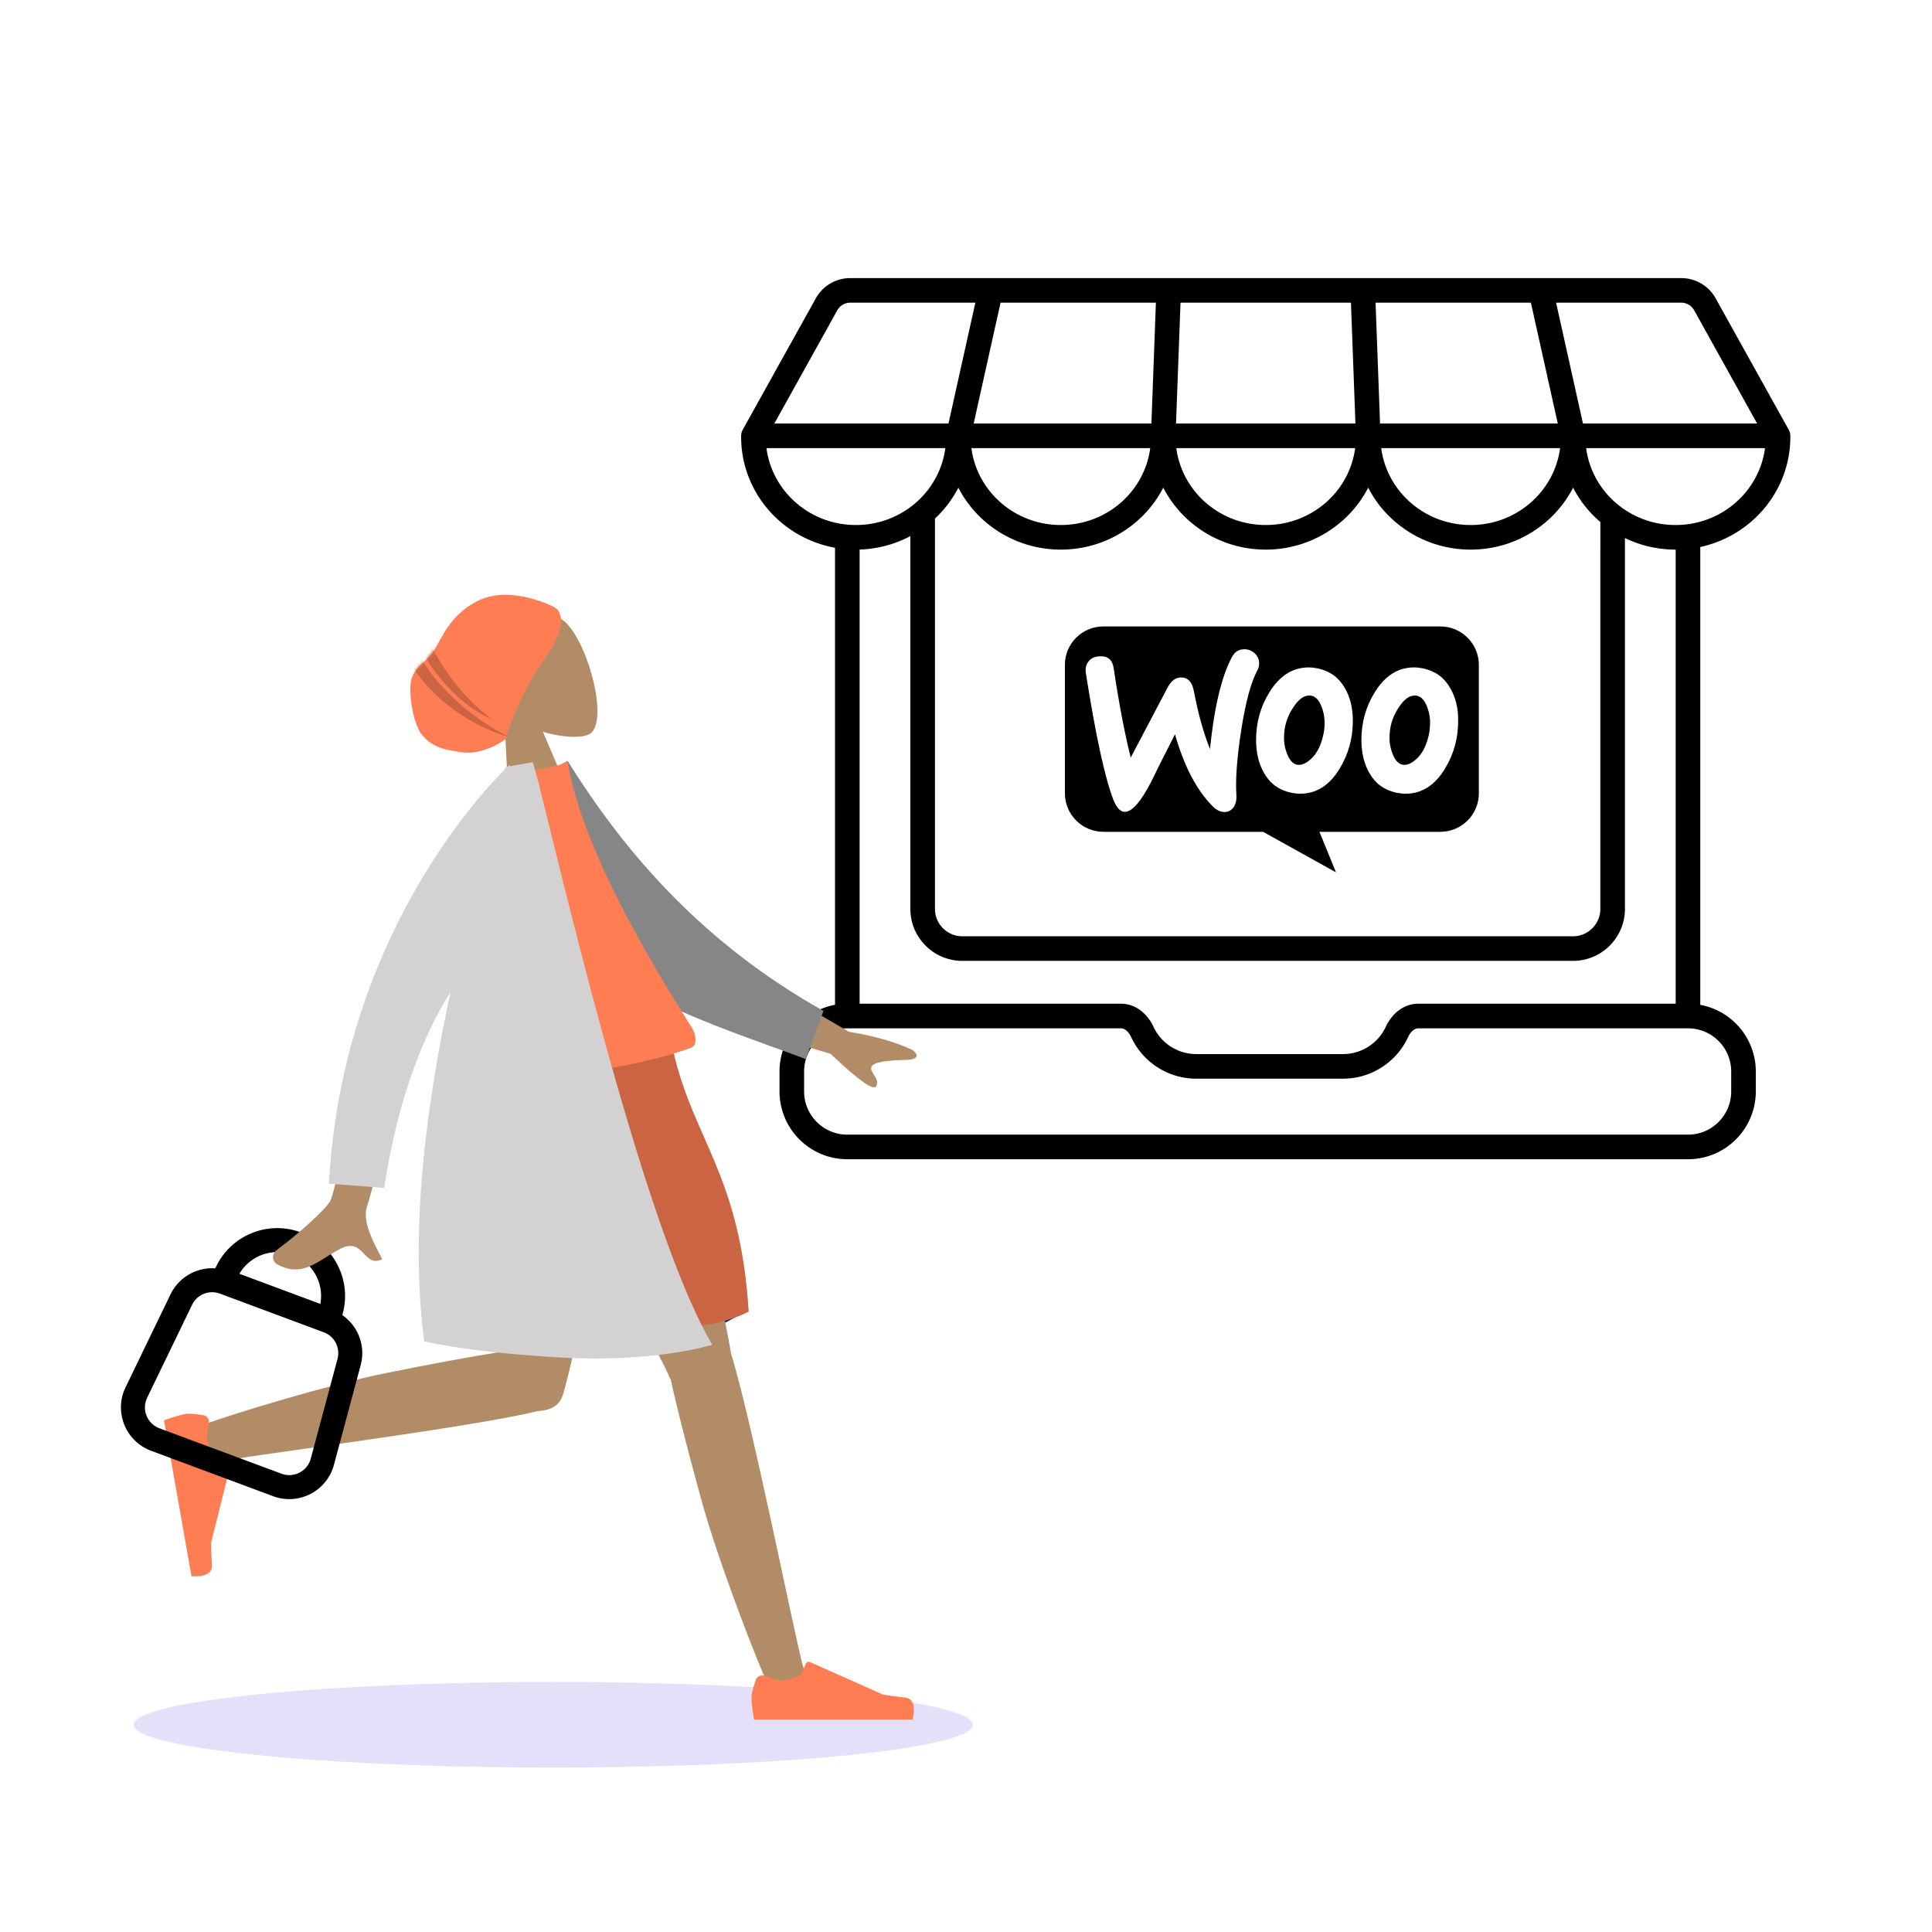 <svg xmlns="http://www.w3.org/2000/svg" width="564" height="564" fill="none"><ellipse cx="161.5" cy="503.5" fill="#5232DB" opacity=".15" rx="122.5" ry="12.5" style="mix-blend-mode:multiply"/><path fill="#000" fill-rule="evenodd" d="M238.186 87.046c2.025-3.64 5.888-5.867 10.047-5.867h242.534c4.159 0 8.023 2.227 10.047 5.867l21.377 38.434c.315.567.465 1.196.451 1.823l.001.093v.125c0 15.8-11.293 28.921-26.288 32.158v133.658c9.22 1.689 16.206 9.769 16.206 19.479v5.791c0 10.935-8.861 19.804-19.796 19.804H247.356c-10.935 0-19.796-8.869-19.796-19.804v-5.791c0-9.71 6.986-17.79 16.206-19.479V159.901c-15.55-2.811-27.409-16.189-27.409-32.38l.001-.223a3.6 3.6 0 0 1 .452-1.818zm-14.436 43.768c1.557 11.904 11.445 21.335 23.859 22.36l.081.006q1.072.086 2.167.086c6.557 0 12.531-2.336 17.125-6.192l.109-.092c4.773-4.05 8.034-9.75 8.874-16.168zm56.018 11.555a33 33 0 0 1-6.829 9.014V265.33c0 4.416 3.578 7.993 7.987 7.993h178.269c4.409 0 7.987-3.577 7.987-7.993V152.383a33.1 33.1 0 0 1-7.95-10.014c-5.532 10.744-16.879 18.076-29.91 18.076s-24.378-7.332-29.911-18.076c-5.533 10.744-16.88 18.076-29.911 18.076s-24.378-7.332-29.91-18.076c-5.533 10.744-16.88 18.076-29.911 18.076s-24.378-7.332-29.911-18.076m63.625-11.555c1.65 12.615 12.655 22.452 26.107 22.452s24.457-9.837 26.108-22.452zm59.821 0c1.651 12.615 12.655 22.452 26.108 22.452 13.452 0 24.457-9.837 26.107-22.452zm58.897-7.178h50.839l-18.409-33.1c-.734-1.32-2.171-2.179-3.774-2.179h-36.505zm-15.203-35.279 7.849 35.279H402.87l-1.308-35.279zm-52.53 0h-49.756l-1.308 35.279h52.372zm-58.247 35.279 1.308-35.279h-45.347l-7.848 35.279zm-59.241 0 7.848-35.279h-36.505c-1.602 0-3.039.858-3.773 2.178l-18.41 33.101zm6.681 7.178c1.651 12.615 12.655 22.452 26.108 22.452 13.452 0 24.457-9.837 26.107-22.452zm231.68 0h-52.215c.895 6.844 4.543 12.87 9.842 16.951q.073.052.142.109c4.446 3.376 10.034 5.392 16.123 5.392a27 27 0 0 0 3.252-.194c11.94-1.436 21.34-10.676 22.856-22.258m-26.075 29.631h-.033a33.9 33.9 0 0 1-14.783-3.373V265.33c0 8.377-6.788 15.171-15.165 15.171H280.926c-8.378 0-15.165-6.794-15.165-15.171V156.503a33.8 33.8 0 0 1-14.816 3.925v132.584h76.32c4.687 0 7.953 3.456 9.445 6.688 2.187 4.738 6.973 8.012 12.514 8.012h42.831c5.541 0 10.326-3.274 12.513-8.012 1.492-3.232 4.759-6.688 9.445-6.688h75.163zm-75.163 139.746c-.837 0-2.094.712-2.927 2.518-3.316 7.184-10.586 12.182-19.031 12.182h-42.831c-8.445 0-15.715-4.998-19.031-12.182-.834-1.806-2.091-2.518-2.928-2.518h-79.909c-6.967 0-12.617 5.65-12.617 12.625v5.791c0 6.974 5.65 12.625 12.617 12.625h245.409c6.967 0 12.617-5.651 12.617-12.625v-5.791c0-6.975-5.65-12.625-12.617-12.625z" clip-rule="evenodd"/><path fill="#000" d="M413.397 221.652c1.818-1.618 3.046-4.02 3.733-7.255.246-1.128.344-2.353.344-3.628 0-1.422-.294-2.941-.884-4.461-.737-1.912-1.719-2.941-2.898-3.186-1.768-.344-3.488.637-5.109 3.039a15.8 15.8 0 0 0-2.603 5.834c-.246 1.127-.344 2.353-.344 3.578 0 1.422.295 2.942.884 4.462.737 1.911 1.719 2.941 2.898 3.186 1.228.245 2.555-.294 3.979-1.569m-30.799 0c1.817-1.618 3.045-4.02 3.733-7.255.246-1.128.393-2.353.344-3.628 0-1.422-.295-2.941-.884-4.461-.737-1.912-1.719-2.941-2.898-3.186-1.769-.344-3.488.637-5.109 3.039a15.8 15.8 0 0 0-2.603 5.834c-.246 1.127-.344 2.353-.344 3.578 0 1.422.294 2.942.884 4.462.737 1.911 1.719 2.941 2.898 3.186 1.228.245 2.554-.294 3.979-1.569"/><path fill="#000" fill-rule="evenodd" d="M420.45 182.875h-98.361c-6.224 0-11.263 5.078-11.214 11.241v37.471c0 6.212 5.04 11.241 11.264 11.241h46.587l21.293 11.833-4.842-11.833h35.273c6.225 0 11.264-5.029 11.264-11.241v-37.471c0-6.212-5.039-11.241-11.264-11.241m-99.6 8.726c-1.375.098-2.407.588-3.094 1.52-.688.882-.982 2.01-.786 3.284q4.347 27.576 8.105 37.208c.983 2.354 2.113 3.481 3.439 3.383 2.063-.147 4.519-2.99 7.417-8.53q2.285-4.706 7.074-14.118c2.652 9.265 6.287 16.226 10.855 20.883 1.277 1.324 2.604 1.912 3.881 1.814 1.13-.098 2.014-.686 2.603-1.765q.738-1.397.59-3.235c-.295-4.461.147-10.687 1.375-18.678 1.277-8.235 2.849-14.167 4.765-17.697.393-.735.54-1.471.491-2.353-.098-1.127-.589-2.059-1.523-2.794-.933-.736-1.965-1.079-3.094-.981-1.425.098-2.506.785-3.242 2.157-3.046 5.54-5.207 14.511-6.485 26.963-1.866-4.706-3.438-10.246-4.666-16.766-.541-2.892-1.867-4.265-4.028-4.118q-2.211.147-3.684 2.942l-10.758 20.442c-1.768-7.108-3.438-15.785-4.961-26.031q-.516-3.824-4.274-3.53m94.61 3.53c3.488.735 6.091 2.598 7.86 5.686 1.572 2.648 2.407 5.834 2.357 9.658 0 5.049-1.277 9.657-3.831 13.873-2.947 4.903-6.779 7.354-11.543 7.354q-1.254 0-2.653-.294c-3.487-.736-6.091-2.599-7.859-5.687q-2.358-4.045-2.358-9.707 0-7.574 3.831-13.824c2.997-4.902 6.828-7.354 11.544-7.354q1.252 0 2.652.295m-30.75 0c3.438.735 6.091 2.598 7.859 5.686 1.572 2.648 2.358 5.834 2.358 9.658 0 5.049-1.277 9.657-3.831 13.873-2.948 4.903-6.779 7.354-11.544 7.354q-1.253 0-2.652-.294c-3.488-.736-6.091-2.599-7.859-5.687q-2.358-4.045-2.358-9.707 0-7.574 3.831-13.824c2.997-4.902 6.828-7.354 11.544-7.354q1.252 0 2.652.295" clip-rule="evenodd"/><path fill="#001C74" fill-rule="evenodd" d="M127.874 386.601s29.507 8.242 50.915 8.242c21.409 0 39.771-12.693 39.771-12.693s-28.876-8.46-47.56-8.46-43.126 12.911-43.126 12.911" clip-rule="evenodd"/><path fill="#B28B67" fill-rule="evenodd" d="M195.819 402.764a4.7 4.7 0 0 1-.477-.931c-2.629-6.944-44.746-81.864-48.942-95.561h47.418c3.19 10.414 17.549 75.769 19.569 88.808 6.376 20.568 19.503 87.18 21.179 91.794 1.763 4.855-8.156 9.912-10.8 3.944-4.205-9.496-14.227-35.772-18.689-51.816-4.183-15.041-7.589-28.573-9.258-36.238" clip-rule="evenodd"/><path fill="#B28B67" fill-rule="evenodd" d="M157.025 411.911c-19.255 4.86-89.686 13.647-94.52 15.025-4.971 1.418-9.33-8.818-3.185-11.035 9.779-3.527 36.723-11.679 53.06-15.005 13.14-2.675 25.131-4.858 33.181-6.137-.682-22.584-3.8-76.782-1.756-88.487h41.955c-1.959 11.225-18.523 93.128-21.602 101.327-.977 2.927-3.892 4.22-7.133 4.312" clip-rule="evenodd"/><path fill="#FF7D53" fill-rule="evenodd" d="M60.97 415.638c.266-1.141-.423-2.315-1.58-2.508-1.703-.284-4.006-.578-5.277-.354-2.184.385-6.247 1.849-6.247 1.849l8.031 45.489s6.183.739 5.976-3.163c-.206-3.903-.275-6.496-.275-6.496l5.66-22.623a1 1 0 0 0-.757-1.22l-3.359-.738s-2.276-3.245-2.667-5.456c-.218-1.239.139-3.251.495-4.78m162.417 73.647c-1.076-.459-2.35.016-2.741 1.119-.576 1.626-1.266 3.841-1.266 5.131 0 2.215.739 6.465.739 6.465h46.249s1.803-5.952-2.081-6.427-6.453-.857-6.453-.857l-21.328-9.496a1 1 0 0 0-1.331.532l-1.311 3.177s-3.596 1.675-5.844 1.675c-1.261 0-3.186-.702-4.633-1.319" clip-rule="evenodd"/><path fill="#CB6442" fill-rule="evenodd" d="M143.94 306.272s27.733-7.925 52.48 0c5.74 26.155 19.687 36.536 22.14 76.636-27.88 13.835-62.32-9.867-91.02 3.625-8.2-18.872 3.28-64.321 16.4-80.261" clip-rule="evenodd"/><path fill="#B28B67" fill-rule="evenodd" d="M158.5 213.663c5.958 1.717 11.399 1.861 13.601.62 5.522-3.113.246-24.932-6.638-32.249s-31.48-4.733-28.123 12.513c1.165 5.986 5.043 10.569 9.842 13.872l1.637 32.212 19.01-5.081z" clip-rule="evenodd"/><path fill="#FF7D53" fill-rule="evenodd" d="M163.332 179.053c-.444-.988-.25-1.583-5.188-3.38-4.937-1.798-12.569-3.434-18.927-.134-8.251 4.282-10.183 10.992-12.811 14.705-2.369 3.348-5.349 4.461-6.318 8.088s.494 12.926 3.036 16.099c3.506 4.377 8.154 4.565 11.668 5.157 6.027 1.014 12.922-3.602 12.99-4.08.532-3.695 5.675-15.094 9.225-20.254 2.609-3.795 8.408-11.565 6.325-16.201" clip-rule="evenodd"/><mask id="a" width="45" height="47" x="119" y="173" maskUnits="userSpaceOnUse" style="mask-type:luminance"><path fill="#fff" fill-rule="evenodd" d="M163.332 179.053c-.444-.988-.25-1.583-5.188-3.38-4.937-1.798-12.569-3.434-18.927-.134-8.251 4.282-10.183 10.992-12.811 14.705-2.369 3.348-5.349 4.461-6.318 8.088s.494 12.926 3.036 16.099c3.506 4.377 8.154 4.565 11.668 5.157 6.027 1.014 12.922-3.602 12.99-4.08.532-3.695 5.675-15.094 9.225-20.254 2.609-3.795 8.408-11.565 6.325-16.201" clip-rule="evenodd"/></mask><g mask="url(#a)"><path fill="#CB6442" fill-rule="evenodd" d="M143.672 209.979c-12.097-8.766-17.862-21.697-17.862-21.697l-2.274 2.462s7.331 13.855 20.136 19.235m5.11 5.227c-18.177-8.976-25.581-22.545-25.581-22.545l-2.917 1.779s8.721 15.055 28.498 20.766" clip-rule="evenodd"/></g><path fill="#000" fill-rule="evenodd" d="M62.854 370.263a13.5 13.5 0 0 0-13.074 7.592l-13.122 27.127c-3.465 7.163-.014 15.754 7.444 18.53l35.632 13.264c7.458 2.776 15.686-1.468 17.749-9.153l7.808-29.105a13.5 13.5 0 0 0-5.368-14.61c2.923-9.888-2.274-20.491-12.083-24.142-9.855-3.668-20.775 1.016-24.986 10.497m30.663 10.381c1.118-6.001-2.203-12.116-8.119-14.318s-12.427.253-15.504 5.525zM64.2 377.642a6.5 6.5 0 0 0-8.12 3.261L42.96 408.03a6.5 6.5 0 0 0 3.584 8.922l35.632 13.264a6.5 6.5 0 0 0 8.546-4.407l7.809-29.105a6.5 6.5 0 0 0-4.01-7.776z" clip-rule="evenodd"/><path fill="#B28B67" fill-rule="evenodd" d="M96.53 350.365c2.231-4.949 11.347-55.007 11.347-55.007l14.67-.442s-14.21 53.953-15.364 57.126c-1.5 4.122 1.497 9.93 3.53 13.869.314.609.605 1.174.853 1.68-2.583 1.264-3.894-.109-5.276-1.558-1.56-1.636-3.212-3.367-6.89-1.5-1.421.721-2.76 1.563-4.07 2.384-4.519 2.839-8.67 5.446-14.562 2.093-.934-.531-2.01-2.617.352-4.359 5.885-4.338 14.32-11.866 15.41-14.286m151.335-49.144L219.84 284.87l-4.254 14.799 26.885 7.969q12.28 11.674 13.349 9.408c.6-1.274-.086-2.336-.719-3.314-.492-.762-.952-1.474-.745-2.195.474-1.646 5.385-1.993 10.06-2.123s3.106-2.049 1.881-2.949q-7.548-3.501-18.432-5.244" clip-rule="evenodd"/><path fill="#868686" fill-rule="evenodd" d="m157.366 226.608 8.346-4.486c17.323 27.879 40.382 53.746 74.671 72.988l-5.152 14.068c-29.065-10.858-56.115-18.505-70.335-39.968-4.773-7.204-6.158-33.226-7.53-42.602" clip-rule="evenodd"/><path fill="#FF7D53" fill-rule="evenodd" d="M141.845 316.379s38.795-2.667 59.949-10.547c1.748-.651 1.499-3.721.299-5.623-18.685-29.624-32.551-55.901-36.469-78.071-3.271 2.439-12.47 2.752-12.47 2.752-12.044 25.676-14.803 53.19-11.309 91.489" clip-rule="evenodd"/><path fill="#D3D1D1" fill-rule="evenodd" d="M148.207 223.786c.366-.353.56-.53.56-.53l.051.422 6.701-1.179c.687 1.919 2.476 9.164 5.084 19.727 9.48 38.388 29.782 120.603 47.324 150.347 0 0-16.314 5.168-43.206 3.771s-40.907-4.774-40.907-4.774c-4.265-33.39.756-69.497 7.691-101.957-7.603 12.077-15.214 30.232-19.373 57.167l-16.097-1.239c3.757-70.295 43.578-113.213 51.402-121.001l.155-.646z" clip-rule="evenodd"/></svg>